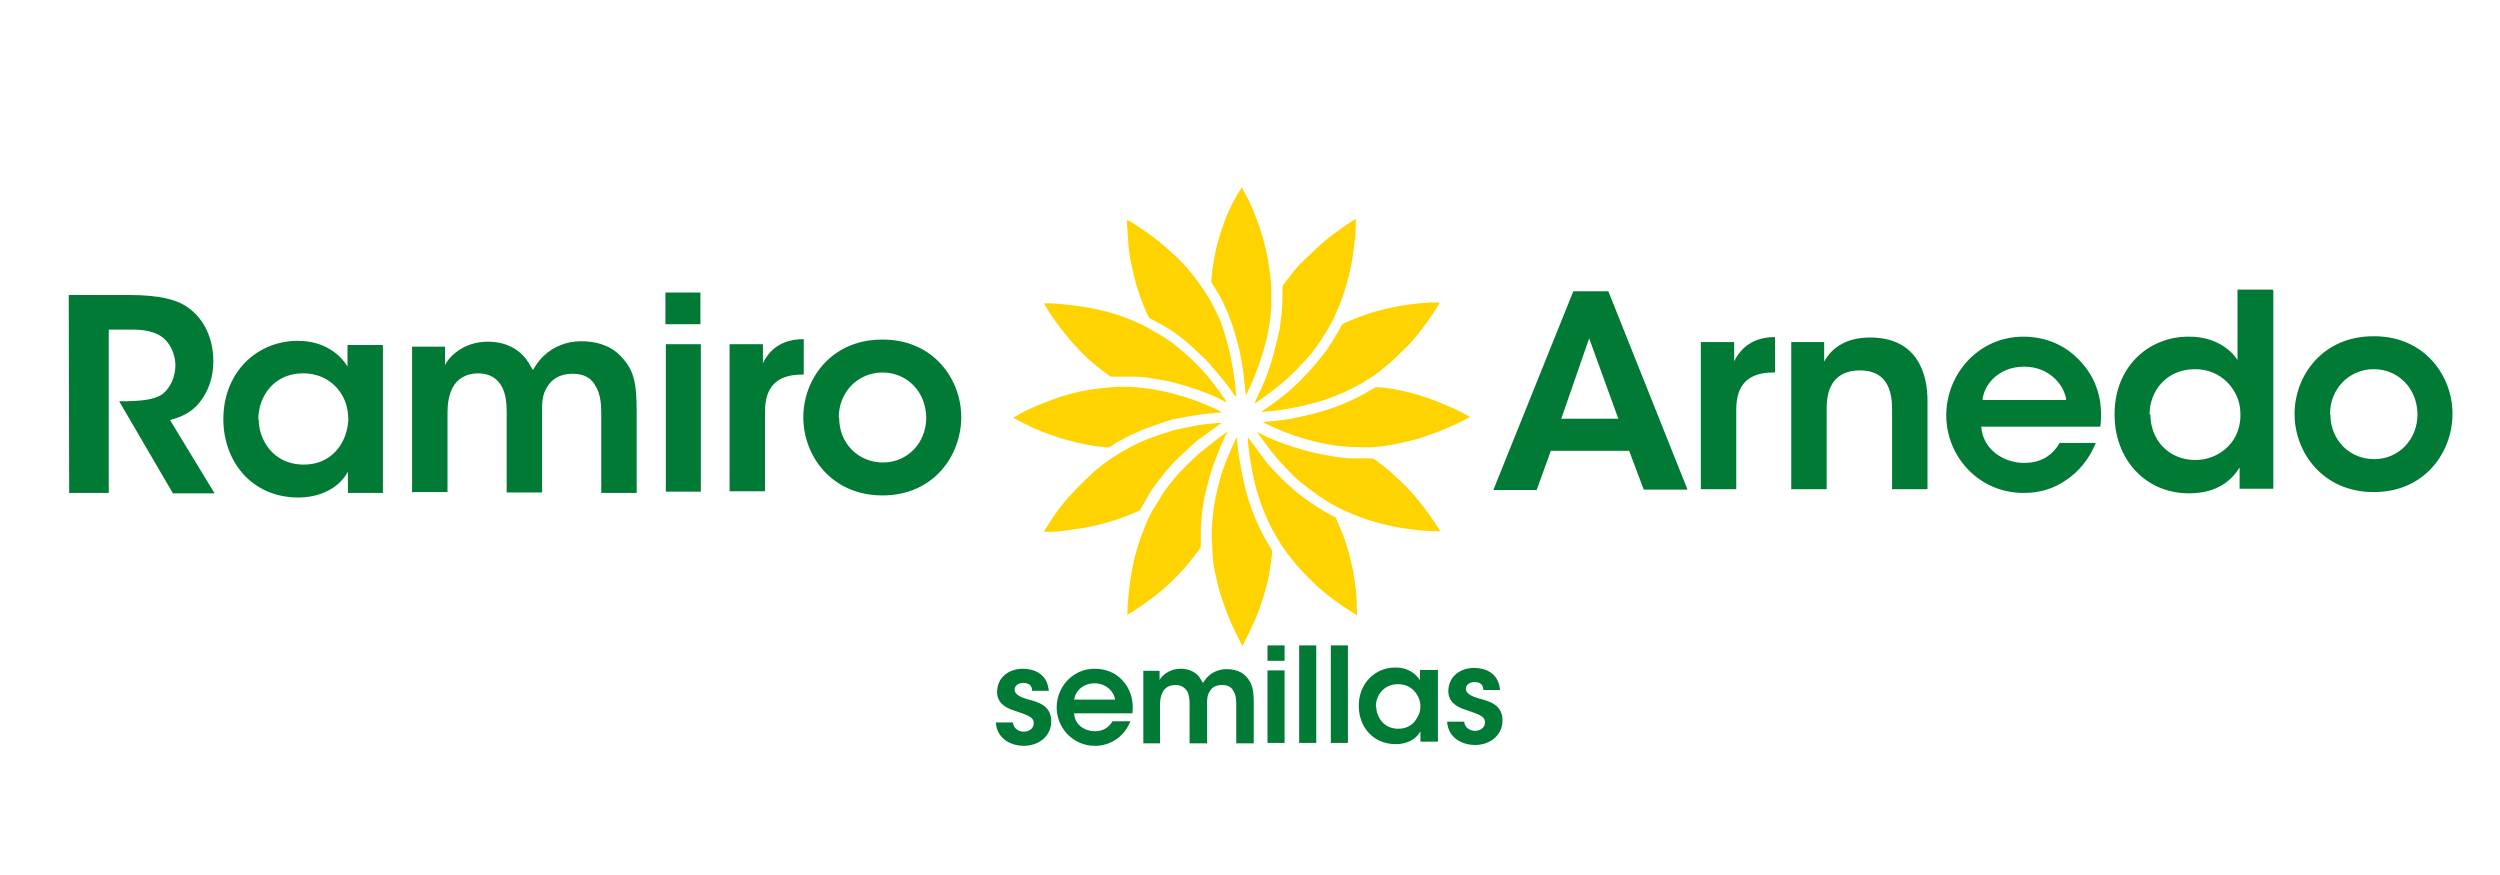 <?xml version="1.0" encoding="UTF-8"?>
<svg id="Ramiro_Arnedo_Feria_Empleo" data-name="Ramiro Arnedo Feria Empleo" xmlns="http://www.w3.org/2000/svg" version="1.1" viewBox="0 0 600 210">
  <defs>
    <style>
      .cls-1 {
        fill: #007a35;
      }

      .cls-1, .cls-2 {
        stroke-width: 0px;
      }

      .cls-2 {
        fill: #ffd300;
      }
    </style>
  </defs>
  <path id="semillas" class="cls-1" d="M360,165.5c-.4-4.2-3.8-5.2-6.2-5.2-3.4,0-6.2,2.1-6.2,5.6,0,2.5,1.9,3.8,4.3,4.5,3.2,1.1,4.5,1.5,4.5,3,0,1.2-1.1,2-2.4,2-.8,0-2.4-.4-2.6-2.2h-4.1c.3,4.2,4,5.6,6.7,5.6,3.6,0,6.6-2.3,6.6-5.9,0-3.7-3-4.6-5.8-5.3-1.6-.5-2.9-1.1-3-2.2,0-.9.7-1.7,2.1-1.7,1.6,0,2.1.9,2.1,1.9h4.1ZM330.2,169.6c0-2.7,1.9-5.4,5.3-5.4,2.5,0,4.1,1.4,4.9,3.1.4.8.5,1.6.5,2.4,0,.9-.3,1.7-.7,2.4-.8,1.6-2.3,2.8-4.6,2.8-3.7,0-5.3-3.1-5.3-5.3h0ZM344.9,160.8h-4.1s0,2.5,0,2.5c-.8-1.4-2.7-3.1-5.9-3.1-4.9,0-8.8,3.8-8.8,9.2,0,4.9,3.3,9.2,8.9,9.2,2.4,0,4.8-1,5.9-3.1v2.5s4.2,0,4.2,0v-17.4ZM319.4,178.3h4.1s0-23.4,0-23.4h-4.1s0,23.4,0,23.4ZM311.8,178.3h4.1s0-23.4,0-23.4h-4.1s0,23.4,0,23.4ZM304.2,178.3h4.1s0-17.4,0-17.4h-4.1s0,17.4,0,17.4ZM304.2,158.6h4.1s0-3.7,0-3.7h-4.1s0,3.7,0,3.7ZM274.3,178.4h4.1s0-9.4,0-9.4c0-1,.2-2.1.7-3,.5-.9,1.5-1.6,3-1.6,1.5,0,2.3.7,2.9,1.6.4.9.5,1.9.5,2.9v9.5s4.2,0,4.2,0v-9.5c0-1,0-2,.6-2.9.5-1,1.5-1.6,3-1.6,1.5,0,2.3.6,2.7,1.4.6.9.7,2.1.7,3.2v9.4s4.2,0,4.2,0v-9.5c0-3.6-.4-5-1.9-6.6-1.3-1.4-3.2-1.7-4.6-1.7-1.8,0-3.4.7-4.4,1.7-.6.5-.9,1.1-1.3,1.6-.2-.4-.7-1.2-1-1.6-1.3-1.4-2.9-1.8-4.3-1.8-3,0-4.7,1.9-5.1,2.7v-2.2s-3.9,0-3.9,0v17.4ZM257.8,167.9c.2-1.7,1.8-3.9,4.9-3.9,3,0,4.8,2.3,4.9,3.9h-9.9ZM271.8,171c.3-3-.5-5.8-2.6-7.9-1.6-1.7-3.9-2.6-6.5-2.6-5.3,0-9.1,4.4-9.1,9.3,0,4.8,3.8,9.2,9.2,9.2,1.8,0,3.5-.5,5-1.5,1.5-1,2.7-2.4,3.5-4.4h-4.3c-.8,1.4-2.2,2.4-4.2,2.4-2.4,0-4.9-1.5-5-4.3h14ZM251.7,165.7c-.4-4.2-3.8-5.2-6.2-5.2-3.4,0-6.2,2.1-6.2,5.6,0,2.5,1.9,3.8,4.3,4.5,3.2,1.1,4.5,1.5,4.5,3,0,1.2-1.1,2-2.4,2-.8,0-2.4-.4-2.6-2.2h-4.1c.3,4.2,4,5.6,6.7,5.6,3.6,0,6.6-2.3,6.6-5.9,0-3.7-3-4.6-5.8-5.3-1.6-.5-2.9-1.1-3-2.2,0-.9.7-1.7,2.1-1.7,1.6,0,2.1.9,2.1,1.9h4.1Z"/>
  <path id="Arnedo" class="cls-1" d="M559.2,99.4c0-6.2,4.7-10.8,10.5-10.8,5.8,0,10.4,4.5,10.5,10.8,0,6.2-4.6,10.8-10.4,10.8-5.8,0-10.5-4.5-10.5-10.7h0ZM550.7,99.4c0,9.1,6.7,18.7,19,18.7,12.3,0,18.9-9.6,18.9-18.8,0-9.1-6.7-18.7-19-18.6-12.3,0-18.9,9.6-18.9,18.6h0ZM515.9,99.4c0-5.5,4-10.8,10.9-10.8,3,0,5.7,1.1,7.7,3.1,1.9,1.9,3.2,4.5,3.2,7.6.1,3.1-1,5.9-3,7.9-2,2-4.8,3.2-7.8,3.2-6.5,0-10.8-4.9-10.8-10.9h0ZM545.4,69.5h-8.4s0,11.7,0,11.7v5.2c-1.3-2.1-5.1-5.7-11.8-5.6-9.6,0-17.8,7.3-17.7,18.8,0,10.3,7.1,18.8,17.9,18.8,7.2,0,10.5-3.6,12.1-6.2v5.1s8.1,0,8.1,0v-47.6ZM475.8,96c.3-3.5,3.7-8,10-8,6.2,0,9.7,4.6,10.1,8h-20ZM504.1,102.3c.7-6.2-.9-11.7-5.3-16.1-3.3-3.4-7.9-5.4-13.2-5.4-10.7,0-18.5,8.9-18.5,18.9,0,9.8,7.8,18.7,18.7,18.6,3.7,0,7.1-1,10.1-3.1,3-2,5.5-5,7.1-8.9h-8.7c-1.6,2.9-4.4,4.8-8.5,4.8-4.8,0-9.9-3.1-10.3-8.7h28.5ZM430,117.4h8.4s0-19.5,0-19.5c0-5,2-9,8-9,5.9,0,7.7,4,7.7,9.3v19.2s8.5,0,8.5,0v-21.3c0-6.2-2.3-15.1-13.8-15.1-6.3,0-9.5,3-11,5.8,0-1.7,0-3.2,0-4.7h-7.9s0,35.4,0,35.4ZM408.3,117.4h8.4s0-19.1,0-19.1c0-6.1,3-8.9,8.9-8.9h.4s0-8.5,0-8.5c-5.3,0-8.2,2.6-9.8,5.8v-4.6s-8,0-8,0v35.3ZM388.4,100.5h-13.7s6.7-19.3,6.7-19.3l7,19.3ZM372.2,108.2h18.8s3.5,9.3,3.5,9.3h10.5s-19-47.6-19-47.6h-8.4s-19.2,47.7-19.2,47.7h10.4s3.4-9.4,3.4-9.4Z"/>
  <g id="FLOR">
    <path class="cls-2" d="M270.6,147.8c0-.6,0-1.2,0-1.7,0-.9.1-1.8.2-2.7.2-2.6.6-5.2,1.1-7.7.6-3.1,1.6-6.1,2.8-9.1.7-1.9,1.6-3.7,2.7-5.4.6-.9,1.1-1.8,1.6-2.6,1.1-1.7,2.5-3.3,3.8-4.9,1.1-1.2,2.3-2.4,3.5-3.5.8-.7,1.5-1.5,2.4-2.1,1-.8,2-1.6,3-2.4.9-.6,1.7-1.3,2.6-1.9,0,0,.1,0,.3-.2,0,.2-.1.3-.2.4-1.3,2.5-2.2,5-3.2,7.6-1.1,3.3-2,6.6-2.5,10-.3,2-.5,4-.5,6,0,1.1,0,2.2,0,3.4s0,.3-.1.4c-.2.3-.4.7-.7,1-1.3,1.8-2.7,3.5-4.2,5.1-1.6,1.7-3.2,3.3-5.1,4.8-2.3,1.8-4.6,3.5-7.1,5-.2,0-.3.2-.5.3"/>
    <path class="cls-2" d="M299,95.1c0-.5,0-.9-.1-1.2-.1-1.2-.3-2.5-.4-3.7-.2-1.5-.4-2.9-.7-4.4-.4-2.4-1.1-4.7-1.8-7-.7-2.2-1.5-4.2-2.5-6.3-.7-1.5-1.6-2.9-2.5-4.3-.2-.3-.3-.5-.3-.9.3-3.3.8-6.5,1.7-9.6.5-1.8,1.1-3.6,1.8-5.4.9-2.2,1.9-4.3,3.2-6.3.2-.3.4-.6.6-1,.2.3.4.6.5.9,1,1.7,1.8,3.4,2.5,5.2,1,2.5,1.9,5,2.5,7.6.6,2.3,1,4.6,1.3,6.9.2,1.5.3,3.1.3,4.6,0,1.3,0,2.5,0,3.7-.2,3-.7,6-1.5,8.9-.7,2.6-1.5,5-2.5,7.5-.6,1.5-1.3,3-2,4.5,0,0,0,.1-.2.3"/>
    <path class="cls-2" d="M301.2,96.6c0-.2.2-.4.2-.6.7-1.5,1.5-3.1,2.1-4.6.8-2,1.5-4.1,2.1-6.2.5-1.9,1-3.8,1.4-5.7.3-1.4.4-2.9.6-4.3.1-1.4.2-2.9.2-4.3,0-.7,0-1.4,0-2,0-.2,0-.3.2-.5.3-.5.7-1,1.1-1.5,1.1-1.4,2.2-2.9,3.5-4.1,1.6-1.5,3.2-3.1,4.8-4.5,1.1-1,2.4-1.9,3.6-2.8,1.2-1,2.6-1.8,3.9-2.7.2,0,.3-.2.5-.3,0,.1,0,.2,0,.3,0,1.1,0,2.1-.1,3.2,0,.9-.2,1.9-.3,2.8-.1,1.2-.3,2.4-.5,3.7-.4,2.4-1,4.7-1.7,7-.7,2.4-1.7,4.6-2.7,6.9-.3.7-.8,1.4-1.2,2.2-1.2,2.1-2.5,4.1-4,6-.8,1-1.7,2-2.6,2.9-2.6,2.9-5.6,5.4-8.8,7.7-.7.5-1.5,1-2.2,1.6,0,0,0,0,0-.1"/>
    <path class="cls-2" d="M345.7,127.5c-.2,0-.4,0-.6,0-1.7,0-3.3-.1-5-.3-2-.2-4-.5-5.9-.9-3.4-.7-6.8-1.7-10-3.1-3-1.2-5.8-2.8-8.4-4.7-1.1-.8-2.2-1.6-3.3-2.5-1.4-1.1-2.7-2.4-3.9-3.7-.9-1-1.8-1.9-2.6-2.9-1.1-1.3-2-2.6-3-3.9-.4-.6-.9-1.2-1.3-1.8,0,0,0,0,0,0,.1,0,.3,0,.4.2,2.7,1.4,5.6,2.5,8.4,3.4,3,1,6.1,1.7,9.2,2.2,1.3.2,2.6.4,3.9.5,1.7,0,3.3,0,5,0,.5,0,1,0,1.5.4,1.4,1,2.8,2.1,4.1,3.3,1.1,1,2.2,2,3.2,3,.9.9,1.8,1.9,2.6,2.9,2,2.4,3.8,4.9,5.5,7.6,0,.2.2.3.3.6"/>
    <path class="cls-2" d="M243.2,100.2c.5-.3,1-.5,1.4-.8,2.5-1.4,5.1-2.4,7.7-3.4,2.9-1.1,5.9-1.9,8.9-2.4,1.5-.3,3.1-.4,4.7-.6,1.2-.1,2.5-.2,3.7-.2,1.5,0,3,.1,4.5.3,3.4.3,6.7,1.1,10,2.1,2.7.8,5.4,1.9,8,3.1.4.2.8.4,1.1.7-.5,0-1,0-1.4.1-2.5.2-5,.5-7.4,1-.5.1-1.1.2-1.7.3-1.9.3-3.6,1-5.4,1.6-3,1-5.9,2.3-8.6,3.8-.8.4-1.5.9-2.2,1.4-.3.2-.5.2-.8.2-3.3-.3-6.5-.9-9.6-1.8-1.9-.5-3.7-1.2-5.5-1.8-2.4-.9-4.7-2.1-7-3.3,0,0-.1,0-.2-.2"/>
    <path class="cls-2" d="M302.9,98.7c1.1-.8,2.3-1.6,3.4-2.4,1.3-1,2.6-2,3.8-3.1,1.7-1.5,3.3-3.2,4.8-4.9,1.7-1.9,3.3-3.9,4.7-6.1.8-1.3,1.6-2.6,2.3-4,.1-.3.3-.4.6-.6,3.6-1.6,7.2-2.9,11.1-3.7,1.8-.4,3.5-.7,5.3-.9,1.4-.2,2.9-.3,4.3-.4.6,0,1.3,0,1.9,0,.1,0,.2,0,.4,0,0,.2-.2.4-.2.5-1.9,3.1-4.1,6.1-6.5,8.9-.8.9-1.7,1.7-2.6,2.6-1.5,1.6-3.1,2.9-4.8,4.3-1.3,1.1-2.8,2-4.3,2.9-2.3,1.3-4.6,2.5-7.1,3.4-2.7,1.1-5.5,1.8-8.3,2.4-2,.4-3.9.8-5.9,1-1,0-1.9.2-2.9.3,0,0,0,0,0,0"/>
    <path class="cls-2" d="M296.9,105.1c0,.4,0,.9.1,1.3.1,1.8.4,3.5.7,5.2.3,1.6.6,3.2,1,4.9.5,2.2,1.2,4.4,2,6.5.9,2.3,2,4.6,3.2,6.8.4.7.8,1.3,1.2,1.9.3.4.2.8.2,1.3-.2,1.4-.4,2.7-.6,4.1-.3,2.1-.9,4.2-1.5,6.2-.6,1.9-1.2,3.8-2.1,5.7-.9,2-1.8,3.9-2.8,5.8,0,0,0,.1-.1.2,0,0-.2-.2-.2-.3-1.1-2.1-2.2-4.3-3.1-6.5-.7-1.8-1.4-3.7-2-5.6-.5-1.6-.8-3.2-1.2-4.8-.4-1.7-.6-3.4-.7-5.1,0-1.4-.2-2.7-.2-4.1,0-1.6.1-3.2.3-4.8.2-2.9.9-5.7,1.6-8.4.5-2,1.2-3.9,2-5.8.6-1.5,1.3-2.9,1.9-4.3,0-.1.1-.2.2-.3,0,0,0,0,0,0"/>
    <path class="cls-2" d="M294.3,96.5c-.5-.2-1-.4-1.4-.7-3.6-1.7-7.4-3-11.2-4-1.7-.5-3.5-.7-5.2-1-1.5-.3-3.1-.4-4.6-.4-1.5,0-3,0-4.5,0-.1,0-.2,0-.4,0-.2,0-.5,0-.7-.2-1.9-1.3-3.7-2.8-5.4-4.3-2.8-2.7-5.3-5.6-7.6-8.8-.9-1.3-1.8-2.6-2.6-4,0,0,0-.2-.2-.3.3,0,.6,0,.9,0,2.1,0,4.2.3,6.2.5,2.6.3,5.1.8,7.6,1.4,3.1.8,6.1,1.9,9,3.3,1.4.7,2.7,1.5,4.1,2.3,2,1.1,3.8,2.5,5.5,4,2.8,2.4,5.4,5,7.6,8,1,1.3,1.9,2.6,2.8,3.8,0,.1.1.3.2.4,0,0,0,0,0,0"/>
    <path class="cls-2" d="M352.9,100c-.2.1-.3.2-.5.3-3,1.6-6.2,3-9.4,4.1-2.6,1-5.3,1.6-8.1,2.2-1.7.3-3.5.6-5.2.7-1.5.1-3,0-4.5,0-1.4,0-2.8-.2-4.2-.3-2.3-.3-4.6-.8-6.9-1.4-2.7-.7-5.3-1.7-7.9-2.8-.9-.4-1.7-.8-2.6-1.2-.2,0-.3-.2-.5-.3.3,0,.4,0,.6-.1,2.6-.1,5.1-.5,7.6-1,1.7-.4,3.4-.7,5-1.2,1.5-.4,3-.9,4.4-1.4,2.4-.9,4.7-2,6.9-3.2.7-.4,1.5-.9,2.2-1.3.2-.1.4-.2.7-.2,2.2.1,4.3.5,6.5,1,2.3.5,4.5,1.2,6.7,2,1.7.6,3.4,1.4,5.1,2.1,1.3.6,2.5,1.2,3.7,1.9.1,0,.2.1.3.2"/>
    <path class="cls-2" d="M325.6,147.6c-.6-.3-1.1-.7-1.6-1-2.6-1.6-5-3.4-7.3-5.4-.4-.3-.8-.7-1.1-1-1.5-1.5-3.1-3-4.5-4.7-1.6-1.9-3.1-3.8-4.3-5.9-1.2-1.9-2.2-3.9-3.1-6-.9-2.1-1.6-4.2-2.2-6.3-.7-2.6-1.2-5.2-1.6-7.9-.2-1.3-.3-2.5-.4-3.8,0-.2,0-.3,0-.6,0,0,.2.1.2.2,1.3,1.8,2.6,3.5,3.9,5.3.7.9,1.5,1.8,2.3,2.6.9,1,1.9,2,2.9,2.9,1.7,1.6,3.5,3.1,5.4,4.4,1.3.9,2.7,1.8,4.1,2.6.7.4,1.4.7,2,1.1.2,0,.3.2.4.4.6,1.5,1.3,3,1.9,4.6.8,2.2,1.4,4.5,1.9,6.9.4,1.6.6,3.2.8,4.8.2,1.1.2,2.2.3,3.3,0,1,0,1.9.1,2.9,0,.2,0,.3,0,.6"/>
    <path class="cls-2" d="M250.5,127.7c.3-.6.6-1,.9-1.5,1.6-2.7,3.6-5.3,5.7-7.6,1.4-1.5,2.9-3,4.4-4.4,2.3-2.2,4.9-4.1,7.6-5.7,1.5-.9,3-1.6,4.6-2.4,2.4-1.1,5-1.9,7.5-2.7,1.8-.5,3.7-.8,5.5-1.2,1.9-.4,3.8-.5,5.8-.7.2,0,.4,0,.6,0,0,.1-.1.2-.2.2-1.8,1.3-3.7,2.7-5.5,4-.9.7-1.8,1.6-2.7,2.4-1,.9-2,1.9-3,2.9-.8.8-1.5,1.6-2.2,2.5-1,1.3-2,2.5-2.9,3.8-.5.7-.9,1.5-1.4,2.3-.5.9-1,1.8-1.5,2.6-.1.2-.2.3-.4.4-2.1,1-4.3,1.8-6.6,2.5-2.2.7-4.4,1.2-6.7,1.6-1.6.2-3.2.5-4.8.7-1.6.2-3.2.3-4.9.2"/>
    <path class="cls-2" d="M296.4,95c-.8-1.1-1.6-2.3-2.5-3.4-1.2-1.5-2.5-3-3.7-4.4-.7-.8-1.4-1.5-2.2-2.2-2.7-2.6-5.5-5-8.7-6.8-1.1-.6-2.2-1.2-3.3-1.8-.2-.1-.3-.3-.4-.5-.7-1.3-1.2-2.7-1.7-4-.9-2.5-1.7-5.1-2.2-7.7-.4-1.9-.8-3.8-.9-5.8-.1-1.4-.2-2.8-.3-4.2,0-.4,0-.9,0-1.4.2.1.4.2.5.2,2.5,1.5,4.9,3.2,7.2,5,1.1.9,2.2,1.9,3.3,2.9.5.4,1,.9,1.4,1.3.6.7,1.3,1.3,1.9,2,2,2.3,3.7,4.7,5.3,7.3.8,1.2,1.3,2.5,2,3.8,1.5,3.1,2.3,6.3,3.1,9.6.5,2.3.9,4.6,1.2,7,.1,1,.2,2.1.3,3.1,0,0,0,0-.1,0"/>
  </g>
  <path id="Ramiro" class="cls-1" d="M201.3,100.2c0-6.2,4.7-10.8,10.5-10.8,5.8,0,10.4,4.5,10.5,10.8,0,6.2-4.6,10.8-10.4,10.8-5.8,0-10.5-4.5-10.5-10.7h0ZM192.8,100.2c0,9.1,6.7,18.7,19,18.7,12.3,0,18.9-9.6,18.9-18.8,0-9.1-6.7-18.7-19-18.6-12.3,0-18.9,9.6-18.9,18.6h0ZM175.2,117.9h8.4s0-19.1,0-19.1c0-6.1,3-8.9,8.9-8.9h.4v-8.5c-5.4,0-8.3,2.6-9.8,5.8v-4.6s-8,0-8,0v35.3ZM159.8,118h8.4s0-35.4,0-35.4h-8.4s0,35.4,0,35.4ZM159.7,77.8h8.4s0-7.6,0-7.6h-8.4s0,7.6,0,7.6ZM99,118.1h8.4s0-19.1,0-19.1c0-2.1.3-4.2,1.3-6.1,1-1.8,3-3.3,6-3.3,3,0,4.8,1.4,5.8,3.3.9,1.8,1.1,3.8,1.1,5.9v19.4s8.5,0,8.5,0v-19.4c0-2.1,0-4,1.2-5.9,1.1-1.9,3.1-3.2,6.1-3.2,3,0,4.6,1.2,5.5,2.9,1.2,1.9,1.4,4.3,1.4,6.6v19.1s8.5,0,8.5,0v-19.4c0-7.3-.7-10.2-3.9-13.5-2.7-2.8-6.4-3.5-9.4-3.5-3.7,0-6.8,1.4-9,3.5-1.2,1.1-1.9,2.3-2.6,3.4-.5-.9-1.4-2.4-2.1-3.2-2.6-2.8-5.8-3.6-8.7-3.6-6.1,0-9.5,3.9-10.3,5.6v-4.4s-7.9,0-7.9,0v35.3ZM62,100.6c0-5.5,3.8-11,10.7-11,5.1,0,8.4,2.9,9.9,6.2.7,1.5,1,3.3,1,5-.1,1.7-.5,3.4-1.3,5-1.6,3.2-4.7,5.7-9.4,5.7-7.6,0-10.8-6.3-10.8-10.7h0ZM91.8,82.8h-8.4s0,5.2,0,5.2c-1.6-2.8-5.5-6.2-11.9-6.2-9.9,0-17.9,7.6-17.9,18.8,0,10,6.7,18.8,18,18.8,5,0,9.7-2.1,11.9-6.2v5.1s8.4,0,8.4,0v-35.3ZM16.5,118.3h9.6s0-39.2,0-39.2h5.6c2.7,0,5,.4,6.8,1.5,2.1,1.3,3.5,4,3.6,6.9,0,2.9-1.1,5.4-3,7-2,1.5-5.4,1.7-8.6,1.8h-1.9s12.9,22.1,12.9,22.1h10s-10.7-17.6-10.7-17.6c3.1-.8,5.8-2.1,7.8-5.2,1.6-2.3,2.6-5.4,2.6-8.9,0-5.3-2.1-10.1-6.1-12.9-2.6-1.9-6.8-3-14.2-3h-14.4s.1,47.7.1,47.7Z"/>
</svg>